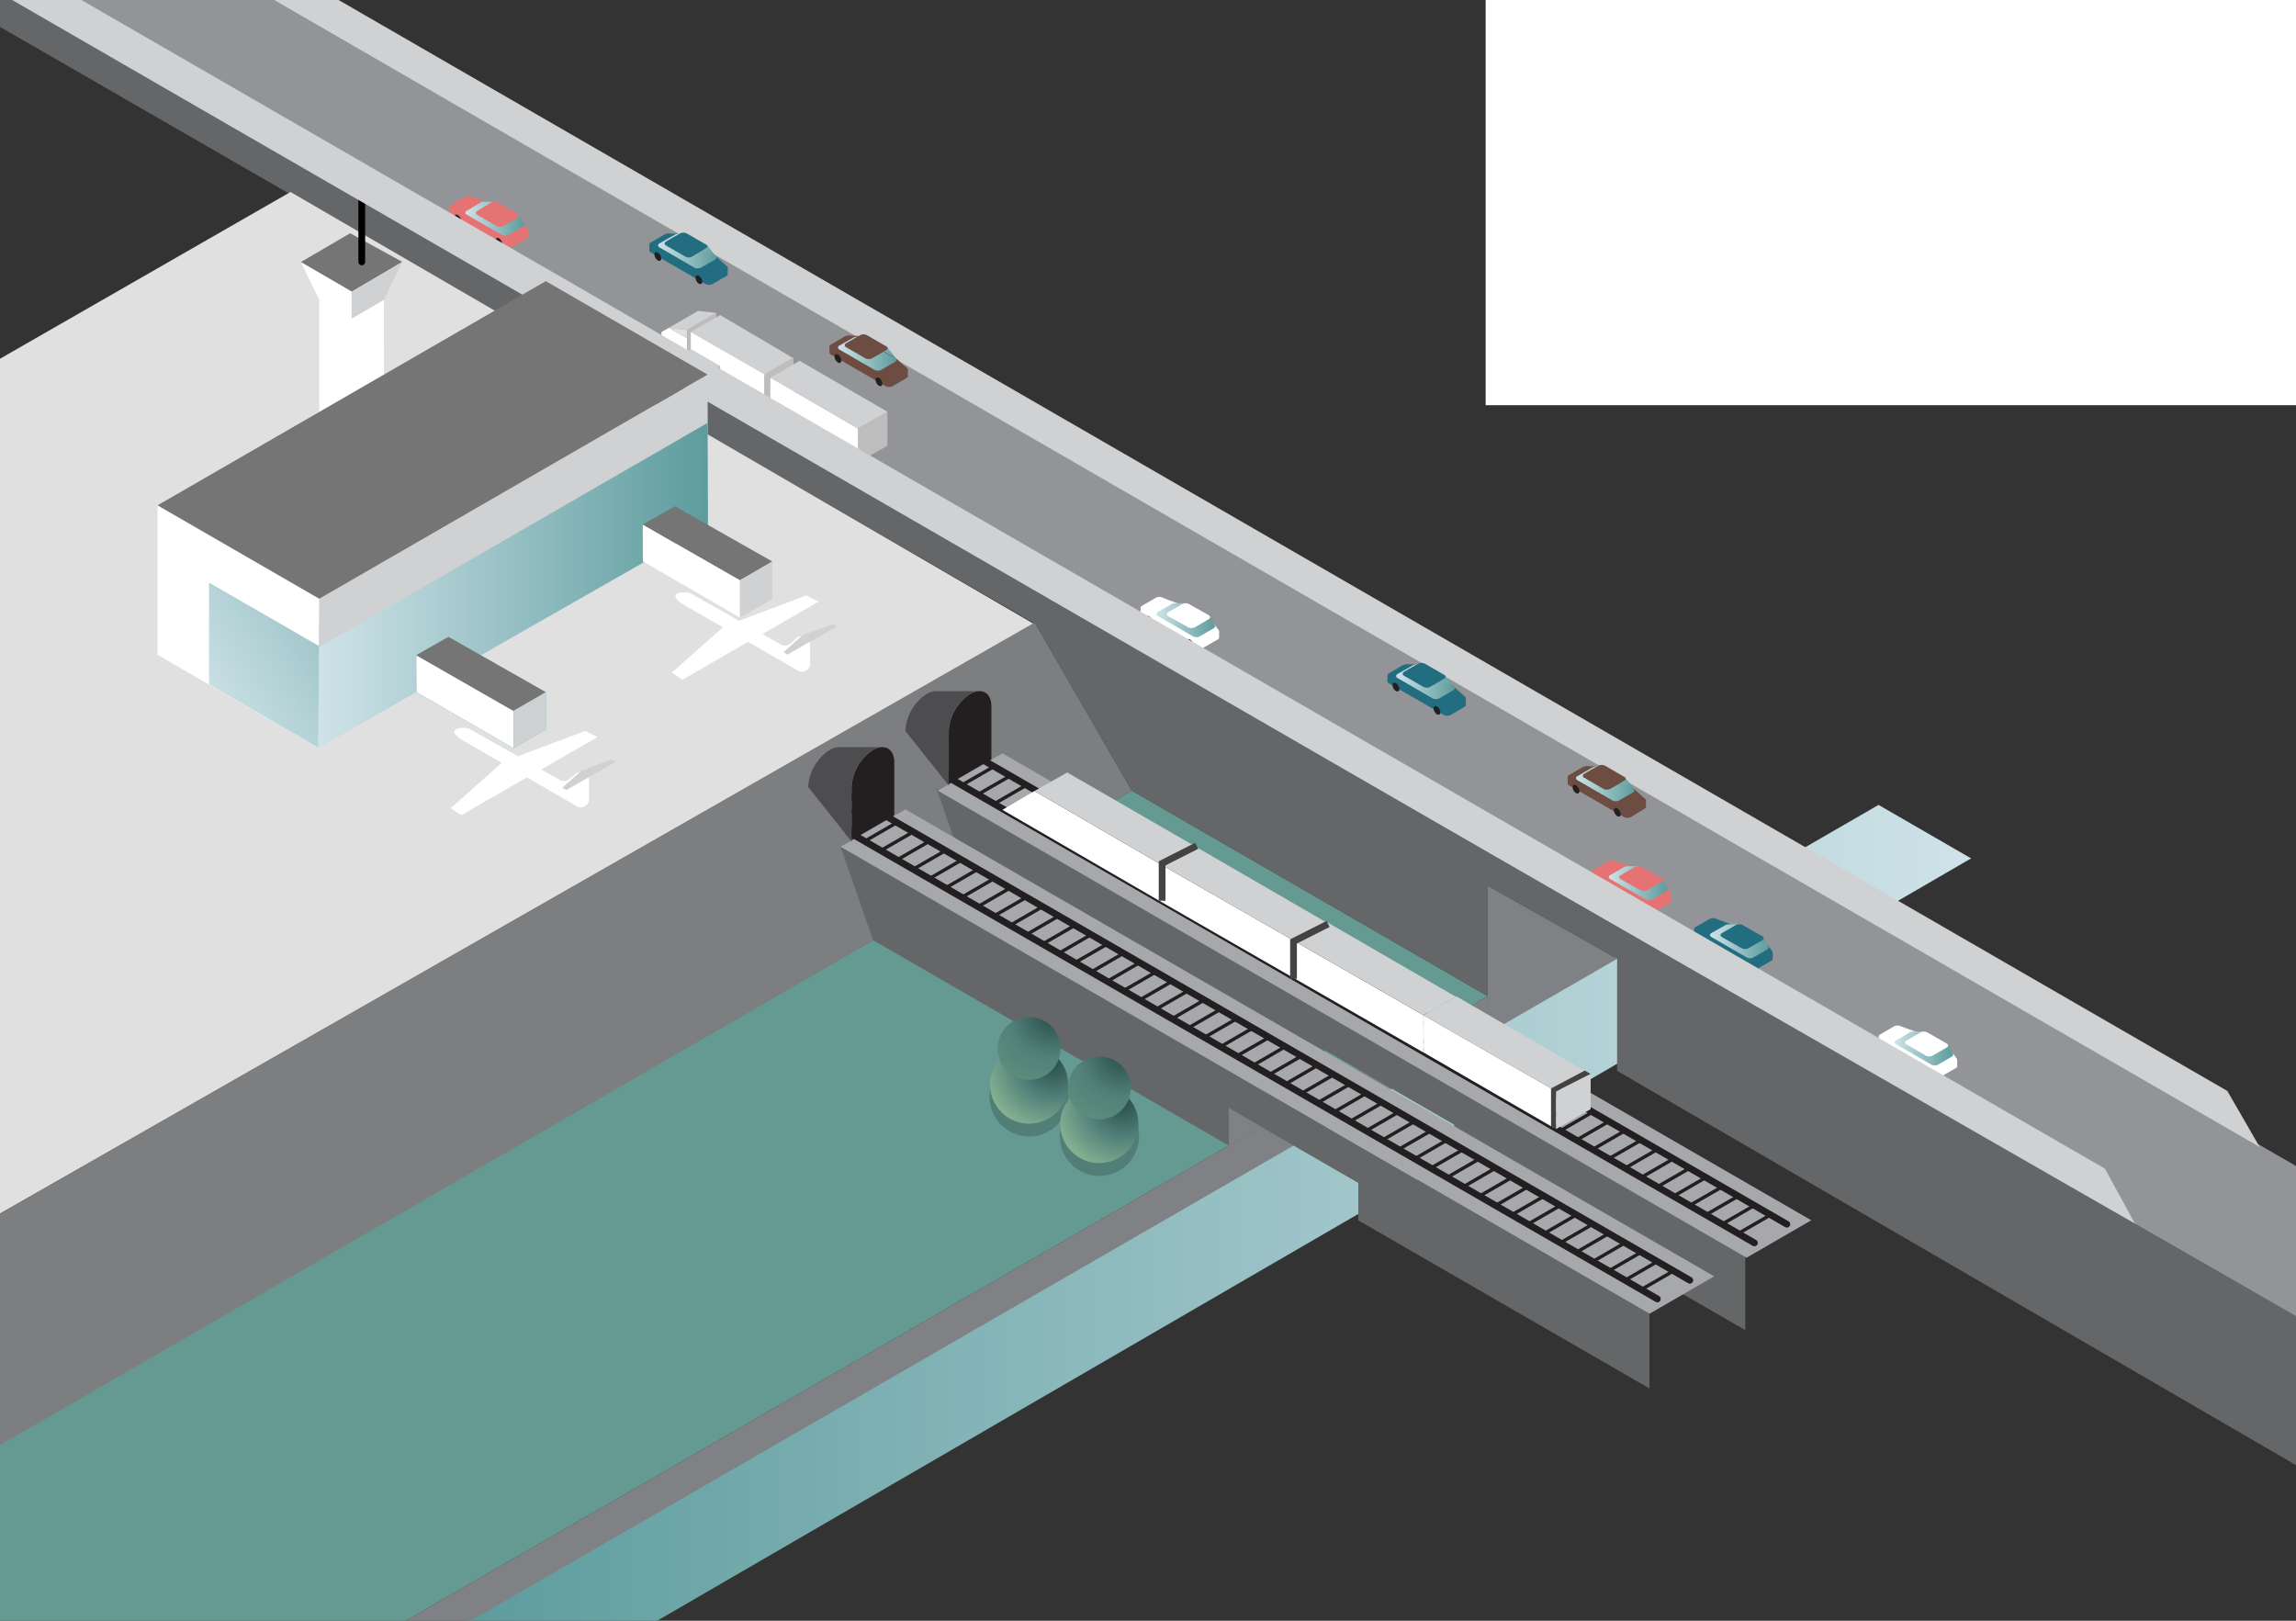 <svg xmlns="http://www.w3.org/2000/svg" xmlns:xlink="http://www.w3.org/1999/xlink" viewBox="0 0 340 240"><rect x="0" y="0" width="340" height="240" fill="#333333" stroke="none"/><defs><style>.cls-1{fill:#fff;}.cls-2{fill:#659a92;}.cls-3{fill:url(#linear-gradient);}.cls-4{fill:#656668;}.cls-5{fill:#929497;}.cls-6{fill:#808184;}.cls-7{fill:#e0e0e0;}.cls-8{fill:#7d7e80;}.cls-9{fill:#a6a8ab;}.cls-10,.cls-11,.cls-16,.cls-23{fill:none;}.cls-10,.cls-11{stroke:#231f20;}.cls-10,.cls-11,.cls-23{stroke-linecap:round;stroke-linejoin:round;}.cls-11{stroke-width:0.5px;}.cls-12{fill:#231f20;}.cls-13{fill:#d0d1d2;}.cls-14{fill:#4d4d4f;}.cls-15{fill:#434343;}.cls-16{stroke:#434343;stroke-miterlimit:10;}.cls-17{fill:#757576;}.cls-18{fill:url(#linear-gradient-2);}.cls-19{fill:url(#linear-gradient-3);}.cls-20{fill:#009bbc;}.cls-21{fill:#70cacc;}.cls-22{fill:#49afc2;}.cls-23{stroke:#000;}.cls-24{fill:#325951;opacity:0.4;}.cls-25{fill:url(#radial-gradient);}.cls-26{fill:url(#radial-gradient-2);}.cls-27{fill:url(#radial-gradient-3);}.cls-28{fill:url(#radial-gradient-4);}.cls-29{fill:#226d80;}.cls-30{fill:url(#linear-gradient-4);}.cls-31{fill:#e57373;}.cls-32{fill:url(#linear-gradient-5);}.cls-33{fill:url(#linear-gradient-6);}.cls-34{fill:url(#linear-gradient-7);}.cls-35{fill:url(#linear-gradient-8);}.cls-36{fill:url(#linear-gradient-9);}.cls-37{fill:url(#linear-gradient-10);}.cls-38{fill:#6d4d42;}.cls-39{fill:url(#linear-gradient-11);}.cls-40{fill:url(#linear-gradient-12);}.cls-41{fill:url(#linear-gradient-13);}.cls-42{fill:url(#linear-gradient-14);}.cls-43{fill:#bdbdbd;}.cls-44{fill:url(#linear-gradient-15);}.cls-45{fill:url(#linear-gradient-16);}</style><linearGradient id="linear-gradient" x1="69.12" y1="179.6" x2="291.89" y2="179.6" gradientUnits="userSpaceOnUse"><stop offset="0" stop-color="#5d9c9d"/><stop offset="1" stop-color="#cfe3e9"/></linearGradient><linearGradient id="linear-gradient-2" x1="258.59" y1="76.98" x2="302.4" y2="104.74" gradientTransform="matrix(-1, 0, 0, 1, 331.63, 0)" xlink:href="#linear-gradient"/><linearGradient id="linear-gradient-3" x1="226.79" y1="86.69" x2="284.51" y2="86.69" gradientTransform="matrix(-1, 0, 0, 1, 331.63, 0)" xlink:href="#linear-gradient"/><radialGradient id="radial-gradient" cx="175.72" cy="157.39" r="14.73" gradientTransform="matrix(-1, 0, 0, 1, 331.63, 0)" gradientUnits="userSpaceOnUse"><stop offset="0.02" stop-color="#2c504b"/><stop offset="0.35" stop-color="#518079"/><stop offset="0.73" stop-color="#89b493"/></radialGradient><radialGradient id="radial-gradient-2" cx="175.89" cy="150.28" r="17.62" gradientTransform="matrix(-1, 0, 0, 1, 331.63, 0)" gradientUnits="userSpaceOnUse"><stop offset="0.02" stop-color="#2c504b"/><stop offset="0.35" stop-color="#518079"/><stop offset="1" stop-color="#6ca180"/></radialGradient><radialGradient id="radial-gradient-3" cx="165.31" cy="163.24" r="14.73" xlink:href="#radial-gradient"/><radialGradient id="radial-gradient-4" cx="165.48" cy="156.13" r="17.62" xlink:href="#radial-gradient-2"/><linearGradient id="linear-gradient-4" x1="69.7" y1="139.37" x2="78.42" y2="139.37" gradientTransform="matrix(-1, 0, 0, 1, 331.63, 0)" xlink:href="#linear-gradient"/><linearGradient id="linear-gradient-5" x1="84.69" y1="130.78" x2="93.4" y2="130.78" gradientTransform="matrix(-1, 0, 0, 1, 331.63, 0)" xlink:href="#linear-gradient"/><linearGradient id="linear-gradient-6" x1="254.03" y1="32.43" x2="262.75" y2="32.43" gradientTransform="matrix(-1, 0, 0, 1, 331.63, 0)" xlink:href="#linear-gradient"/><linearGradient id="linear-gradient-7" x1="42.39" y1="155.27" x2="51.1" y2="155.27" gradientTransform="matrix(-1, 0, 0, 1, 331.63, 0)" xlink:href="#linear-gradient"/><linearGradient id="linear-gradient-8" x1="151.69" y1="91.84" x2="160.4" y2="91.84" gradientTransform="matrix(-1, 0, 0, 1, 331.63, 0)" xlink:href="#linear-gradient"/><linearGradient id="linear-gradient-9" x1="116.23" y1="101.03" x2="124.93" y2="101.03" gradientTransform="matrix(-1, 0, 0, 1, 331.63, 0)" xlink:href="#linear-gradient"/><linearGradient id="linear-gradient-10" x1="116.27" y1="100" x2="122.52" y2="100" gradientTransform="matrix(-1, 0, 0, 1, 331.63, 0)" xlink:href="#linear-gradient"/><linearGradient id="linear-gradient-11" x1="89.56" y1="116.13" x2="98.26" y2="116.13" gradientTransform="matrix(-1, 0, 0, 1, 331.63, 0)" xlink:href="#linear-gradient"/><linearGradient id="linear-gradient-12" x1="89.6" y1="115.11" x2="95.85" y2="115.11" gradientTransform="matrix(-1, 0, 0, 1, 331.63, 0)" xlink:href="#linear-gradient"/><linearGradient id="linear-gradient-13" x1="225.53" y1="37.27" x2="234.23" y2="37.27" gradientTransform="matrix(-1, 0, 0, 1, 331.63, 0)" xlink:href="#linear-gradient"/><linearGradient id="linear-gradient-14" x1="225.57" y1="36.24" x2="231.82" y2="36.24" gradientTransform="matrix(-1, 0, 0, 1, 331.63, 0)" xlink:href="#linear-gradient"/><linearGradient id="linear-gradient-15" x1="198.9" y1="51.35" x2="205.15" y2="51.35" gradientTransform="matrix(-1, 0, 0, 1, 331.63, 0)" xlink:href="#linear-gradient"/><linearGradient id="linear-gradient-16" x1="198.86" y1="52.37" x2="207.56" y2="52.37" gradientTransform="matrix(-1, 0, 0, 1, 331.63, 0)" xlink:href="#linear-gradient"/></defs><g id="Layer_1" data-name="Layer 1"><rect class="cls-1" x="220" width="120" height="60"/></g><g id="MESTO"><polygon class="cls-2" points="60.1 240 220.31 147.51 167.6 117.08 -0.01 213.85 -0.01 240 60.1 240"/><polygon class="cls-3" points="97.32 240 291.89 127.11 278.18 119.19 69.12 240 97.32 240"/><polygon class="cls-4" points="1.81 0 0 0 0 3.98 233.97 138.89 233.97 133.36 1.81 0"/><polygon class="cls-5" points="340 172.66 40.54 0 1.81 0 340 194.99 340 172.66"/><polygon class="cls-6" points="69.69 240 220.31 153.04 220.31 147.51 60.1 240 69.69 240"/><polygon class="cls-7" points="43.02 28.43 -0.01 53.13 -0.01 104.54 0 179.71 153.09 92.38 43.02 28.43"/><polygon class="cls-8" points="153.23 92.18 0 179.71 0 214 167.6 117.08 153.23 92.18"/><polygon class="cls-6" points="239.47 141.98 220.31 153.04 220.31 131.15 239.47 141.98"/><polygon class="cls-4" points="258.45 185.91 138.67 116.75 143.46 130.58 196.16 161.01 196.16 155.48 215.33 166.54 215.33 172.08 258.45 196.97 258.45 185.91"/><polygon class="cls-4" points="244.26 194.54 124.48 125.38 129.27 139.21 181.97 169.64 181.97 164.11 201.14 175.17 201.14 180.71 244.26 205.6 244.26 194.54"/><polygon class="cls-9" points="124.48 125.38 134.07 119.85 253.84 189 244.26 194.54 124.48 125.38"/><polygon class="cls-9" points="138.86 117.08 148.44 111.55 268.22 180.7 258.64 186.24 148.37 122.57 138.86 117.08"/><line class="cls-10" x1="140.49" y1="109.62" x2="264.6" y2="181.28"/><line class="cls-11" x1="144.81" y1="112.12" x2="140.02" y2="114.89"/><line class="cls-11" x1="147.21" y1="113.5" x2="142.41" y2="116.27"/><line class="cls-11" x1="144.87" y1="112.08" x2="140.08" y2="114.85"/><line class="cls-11" x1="142.54" y1="110.66" x2="138.45" y2="113.02"/><line class="cls-11" x1="149.6" y1="114.89" x2="144.8" y2="117.65"/><line class="cls-11" x1="151.99" y1="116.27" x2="147.2" y2="119.04"/><line class="cls-11" x1="154.39" y1="117.65" x2="149.59" y2="120.42"/><line class="cls-11" x1="156.78" y1="119.04" x2="151.99" y2="121.81"/><line class="cls-11" x1="159.18" y1="120.42" x2="154.38" y2="123.19"/><line class="cls-11" x1="161.57" y1="121.81" x2="156.77" y2="124.57"/><line class="cls-11" x1="163.96" y1="123.19" x2="159.17" y2="125.96"/><line class="cls-11" x1="166.36" y1="124.57" x2="161.56" y2="127.34"/><line class="cls-11" x1="168.75" y1="125.96" x2="163.96" y2="128.73"/><line class="cls-11" x1="171.15" y1="127.34" x2="166.35" y2="130.11"/><line class="cls-11" x1="173.54" y1="128.73" x2="168.74" y2="131.5"/><line class="cls-11" x1="175.93" y1="130.11" x2="171.14" y2="132.88"/><line class="cls-11" x1="178.33" y1="131.5" x2="173.53" y2="134.26"/><line class="cls-11" x1="180.72" y1="132.88" x2="175.93" y2="135.65"/><line class="cls-11" x1="183.11" y1="134.26" x2="178.32" y2="137.03"/><line class="cls-11" x1="185.51" y1="135.65" x2="180.71" y2="138.42"/><line class="cls-11" x1="187.9" y1="137.03" x2="183.11" y2="139.8"/><line class="cls-11" x1="190.3" y1="138.41" x2="185.5" y2="141.18"/><line class="cls-11" x1="192.69" y1="139.8" x2="187.9" y2="142.57"/><line class="cls-11" x1="195.08" y1="141.18" x2="190.29" y2="143.95"/><line class="cls-11" x1="197.48" y1="142.57" x2="192.68" y2="145.34"/><line class="cls-11" x1="199.87" y1="143.95" x2="195.08" y2="146.72"/><line class="cls-11" x1="202.27" y1="145.34" x2="197.47" y2="148.1"/><line class="cls-11" x1="204.66" y1="146.72" x2="199.87" y2="149.49"/><line class="cls-11" x1="207.05" y1="148.1" x2="202.26" y2="150.87"/><line class="cls-11" x1="209.45" y1="149.49" x2="204.65" y2="152.26"/><line class="cls-11" x1="211.84" y1="150.87" x2="207.05" y2="153.64"/><line class="cls-11" x1="214.24" y1="152.26" x2="209.44" y2="155.03"/><line class="cls-11" x1="216.63" y1="153.64" x2="211.84" y2="156.41"/><line class="cls-11" x1="219.02" y1="155.02" x2="214.23" y2="157.79"/><line class="cls-11" x1="221.42" y1="156.41" x2="216.62" y2="159.18"/><line class="cls-11" x1="223.81" y1="157.79" x2="219.02" y2="160.56"/><line class="cls-11" x1="226.21" y1="159.18" x2="221.41" y2="161.94"/><line class="cls-11" x1="228.6" y1="160.56" x2="223.81" y2="163.33"/><line class="cls-11" x1="230.99" y1="161.94" x2="226.2" y2="164.71"/><line class="cls-11" x1="233.39" y1="163.33" x2="228.59" y2="166.1"/><line class="cls-11" x1="235.78" y1="164.71" x2="230.99" y2="167.48"/><line class="cls-11" x1="238.18" y1="166.1" x2="233.38" y2="168.87"/><line class="cls-11" x1="240.57" y1="167.48" x2="235.78" y2="170.25"/><line class="cls-11" x1="242.97" y1="168.87" x2="238.17" y2="171.63"/><line class="cls-11" x1="245.36" y1="170.25" x2="240.56" y2="173.02"/><line class="cls-11" x1="247.75" y1="171.63" x2="242.96" y2="174.4"/><line class="cls-11" x1="250.15" y1="173.02" x2="245.35" y2="175.79"/><line class="cls-11" x1="252.54" y1="174.4" x2="247.75" y2="177.17"/><line class="cls-11" x1="254.94" y1="175.79" x2="250.14" y2="178.55"/><line class="cls-11" x1="257.33" y1="177.17" x2="252.53" y2="179.94"/><line class="cls-11" x1="259.72" y1="178.55" x2="254.93" y2="181.32"/><line class="cls-11" x1="262.12" y1="179.94" x2="257.32" y2="182.71"/><line class="cls-10" x1="140.02" y1="114.89" x2="259.8" y2="184.05"/><path class="cls-12" d="M146.81,112.45V104.6c0-2-1.41-2.84-3.15-1.83h0a7,7,0,0,0-3.16,5.47v7.86Z"/><path class="cls-12" d="M132.43,120.75V112.9c0-2-1.41-2.84-3.16-1.83h0a7,7,0,0,0-3.16,5.47v7.86Z"/><line class="cls-10" x1="126.11" y1="117.92" x2="250.23" y2="189.58"/><line class="cls-11" x1="130.44" y1="120.42" x2="125.65" y2="123.19"/><line class="cls-11" x1="132.83" y1="121.8" x2="128.04" y2="124.57"/><line class="cls-11" x1="130.5" y1="120.38" x2="125.71" y2="123.15"/><line class="cls-11" x1="128.17" y1="118.96" x2="124.08" y2="121.32"/><line class="cls-11" x1="135.23" y1="123.19" x2="130.43" y2="125.95"/><line class="cls-11" x1="137.62" y1="124.57" x2="132.83" y2="127.34"/><line class="cls-11" x1="140.02" y1="125.95" x2="135.22" y2="128.72"/><line class="cls-11" x1="142.41" y1="127.34" x2="137.62" y2="130.11"/><line class="cls-11" x1="144.8" y1="128.72" x2="140.01" y2="131.49"/><line class="cls-11" x1="147.2" y1="130.11" x2="142.4" y2="132.88"/><line class="cls-11" x1="149.59" y1="131.49" x2="144.8" y2="134.26"/><line class="cls-11" x1="151.99" y1="132.87" x2="147.19" y2="135.64"/><line class="cls-11" x1="154.38" y1="134.26" x2="149.59" y2="137.03"/><line class="cls-11" x1="156.77" y1="135.64" x2="151.98" y2="138.41"/><line class="cls-11" x1="159.17" y1="137.03" x2="154.37" y2="139.8"/><line class="cls-11" x1="161.56" y1="138.41" x2="156.77" y2="141.18"/><line class="cls-11" x1="163.96" y1="139.8" x2="159.16" y2="142.56"/><line class="cls-11" x1="166.35" y1="141.18" x2="161.56" y2="143.95"/><line class="cls-11" x1="168.74" y1="142.56" x2="163.95" y2="145.33"/><line class="cls-11" x1="171.14" y1="143.95" x2="166.34" y2="146.72"/><line class="cls-11" x1="173.53" y1="145.33" x2="168.74" y2="148.1"/><line class="cls-11" x1="175.93" y1="146.72" x2="171.13" y2="149.48"/><line class="cls-11" x1="178.32" y1="148.1" x2="173.53" y2="150.87"/><line class="cls-11" x1="180.71" y1="149.48" x2="175.92" y2="152.25"/><line class="cls-11" x1="183.11" y1="150.87" x2="178.31" y2="153.64"/><line class="cls-11" x1="185.5" y1="152.25" x2="180.71" y2="155.02"/><line class="cls-11" x1="187.9" y1="153.64" x2="183.1" y2="156.4"/><line class="cls-11" x1="190.29" y1="155.02" x2="185.5" y2="157.79"/><line class="cls-11" x1="192.68" y1="156.4" x2="187.89" y2="159.17"/><line class="cls-11" x1="195.08" y1="157.79" x2="190.28" y2="160.56"/><line class="cls-11" x1="197.47" y1="159.17" x2="192.68" y2="161.94"/><line class="cls-11" x1="199.87" y1="160.56" x2="195.07" y2="163.33"/><line class="cls-11" x1="202.26" y1="161.94" x2="197.47" y2="164.71"/><line class="cls-11" x1="204.65" y1="163.33" x2="199.86" y2="166.09"/><line class="cls-11" x1="207.05" y1="164.71" x2="202.25" y2="167.48"/><line class="cls-11" x1="209.44" y1="166.09" x2="204.65" y2="168.86"/><line class="cls-11" x1="211.84" y1="167.48" x2="207.04" y2="170.25"/><line class="cls-11" x1="214.23" y1="168.86" x2="209.44" y2="171.63"/><line class="cls-11" x1="216.62" y1="170.25" x2="211.83" y2="173.01"/><line class="cls-11" x1="219.02" y1="171.63" x2="214.22" y2="174.4"/><line class="cls-11" x1="221.41" y1="173.01" x2="216.62" y2="175.78"/><line class="cls-11" x1="223.81" y1="174.4" x2="219.01" y2="177.17"/><line class="cls-11" x1="226.2" y1="175.78" x2="221.41" y2="178.55"/><line class="cls-11" x1="228.59" y1="177.17" x2="223.8" y2="179.93"/><line class="cls-11" x1="230.99" y1="178.55" x2="226.19" y2="181.32"/><line class="cls-11" x1="233.38" y1="179.93" x2="228.59" y2="182.7"/><line class="cls-11" x1="235.78" y1="181.32" x2="230.98" y2="184.09"/><line class="cls-11" x1="238.17" y1="182.7" x2="233.38" y2="185.47"/><line class="cls-11" x1="240.56" y1="184.09" x2="235.77" y2="186.86"/><line class="cls-11" x1="242.96" y1="185.47" x2="238.16" y2="188.24"/><line class="cls-11" x1="245.35" y1="186.86" x2="240.56" y2="189.62"/><line class="cls-11" x1="247.75" y1="188.24" x2="242.95" y2="191.01"/><line class="cls-10" x1="125.64" y1="123.19" x2="245.43" y2="192.35"/><polygon class="cls-1" points="148.44 119.92 153.19 117.13 172.34 128.26 172.35 133.78 148.44 119.92"/><polygon class="cls-13" points="158.04 114.39 153.19 117.13 172.34 128.26 177.2 125.46 158.04 114.39"/><polygon class="cls-1" points="172.34 128.26 172.35 133.78 191.57 144.82 191.57 139.29 172.34 128.26"/><polygon class="cls-13" points="177.2 125.46 172.34 128.26 191.57 139.29 196.33 136.54 177.2 125.46"/><polygon class="cls-1" points="191.56 139.29 191.57 144.82 210.79 155.86 210.79 150.33 191.56 139.29"/><polygon class="cls-13" points="196.42 136.5 191.56 139.29 210.79 150.33 215.55 147.58 196.42 136.5"/><polygon class="cls-1" points="210.81 150.34 210.82 155.86 230.04 166.98 230.04 161.37 210.81 150.34"/><polygon class="cls-13" points="215.64 147.53 210.78 150.34 230.01 161.37 234.77 158.62 215.64 147.53"/><path class="cls-14" d="M122.84,111.07h0a2.85,2.85,0,0,1,1.4-.43h6.59a2.72,2.72,0,0,0-1.57.42h0a7,7,0,0,0-3.16,5.47v7.86l.13-.07-.13.29-6.42-8.08A7,7,0,0,1,122.84,111.07Z"/><path class="cls-14" d="M137.22,102.77h0a2.88,2.88,0,0,1,1.41-.43h6.59a2.7,2.7,0,0,0-1.57.42h0a7,7,0,0,0-3.16,5.47v7.86l.13-.07-.13.29-6.43-8.08A7,7,0,0,1,137.22,102.77Z"/><polygon class="cls-15" points="229.68 166.78 230.42 167.2 230.42 161.63 235.55 159.04 234.68 158.53 229.68 161.18 229.68 166.78"/><polyline class="cls-16" points="196.67 136.82 191.55 139.41 191.55 144.94"/><polyline class="cls-16" points="177.21 125.25 172.09 127.84 172.09 133.38"/><polygon class="cls-1" points="56.84 44.4 52.08 47.17 47.28 44.4 47.28 66.53 52.08 63.76 56.88 61.03 56.84 44.4"/><polygon class="cls-17" points="51.85 34.54 59.58 38.78 52.08 43.19 44.55 38.81 51.85 34.54"/><polygon class="cls-1" points="44.55 38.81 47.28 44.4 52.08 47.17 52.08 43.19 44.55 38.81"/><polygon class="cls-13" points="59.58 38.78 56.84 44.4 52.08 47.17 52.08 43.19 59.58 38.78"/><polygon class="cls-1" points="47.12 110.76 47.28 88.66 23.33 74.83 23.33 96.96 47.12 110.76"/><polygon class="cls-18" points="47.17 110.76 47.28 95.69 30.95 86.27 30.95 101.35 47.17 110.76"/><polygon class="cls-13" points="47.28 88.66 47.12 110.76 61.65 102.47 104.84 77.84 104.78 55.47 47.28 88.66"/><polygon class="cls-19" points="47.28 95.82 47.12 110.76 61.65 102.47 104.84 77.84 104.78 62.62 47.28 95.82"/><polygon class="cls-20" points="61.64 97.02 76.03 105.26 76.03 110.79 61.65 102.47 61.64 97.02"/><polygon class="cls-21" points="66.41 94.31 61.64 97.02 76.03 105.26 80.82 102.49 66.41 94.31"/><polygon class="cls-22" points="80.82 108.03 80.82 102.49 76.03 105.26 76.03 110.79 80.82 108.03"/><polygon class="cls-1" points="95.18 77.67 109.58 85.92 109.58 91.45 95.2 83.13 95.18 77.67"/><polygon class="cls-17" points="99.95 74.96 95.18 77.67 109.58 85.92 114.37 83.15 99.95 74.96"/><polygon class="cls-13" points="114.37 88.68 114.37 83.15 109.58 85.92 109.58 91.45 114.37 88.68"/><polygon class="cls-1" points="61.64 97.02 76.04 105.27 76.04 110.8 61.66 102.48 61.64 97.02"/><polygon class="cls-17" points="66.41 94.31 61.64 97.02 76.03 105.27 80.82 102.5 66.41 94.31"/><polygon class="cls-13" points="80.83 108.03 80.83 102.5 76.04 105.27 76.04 110.8 80.83 108.03"/><polygon class="cls-1" points="111.14 94.84 101.04 100.67 99.49 99.61 107.33 92.64 111.14 94.84"/><polygon class="cls-1" points="111.14 94.91 121.23 89.08 119.4 88.18 107.33 92.71 111.14 94.91"/><path class="cls-1" d="M117.07,95.29a1.22,1.22,0,0,1-1.41.16l-13.27-7.53c-.8-.43-4-.27-1.33,1.52l17.11,9.87a1.19,1.19,0,0,0,1.8-1V95.36a1.21,1.21,0,0,0-.58-1h0a1.22,1.22,0,0,0-1.43.14Z"/><polygon class="cls-13" points="120.27 94.86 123.93 92.74 123.27 92.42 118.88 94.06 120.27 94.86"/><polygon class="cls-13" points="120.27 94.83 116.6 96.95 116.04 96.56 118.88 94.03 120.27 94.83"/><polygon class="cls-1" points="78.39 114.9 68.3 120.73 66.75 119.67 74.59 112.7 78.39 114.9"/><polygon class="cls-1" points="78.39 114.96 88.49 109.14 86.66 108.24 74.59 112.77 78.39 114.96"/><path class="cls-1" d="M84.32,115.35a1.21,1.21,0,0,1-1.4.16L69.64,108c-.8-.43-4-.28-1.32,1.52l17.1,9.87a1.2,1.2,0,0,0,1.81-1v-2.92a1.2,1.2,0,0,0-.59-1h0a1.21,1.21,0,0,0-1.42.14Z"/><polygon class="cls-13" points="87.52 114.92 91.18 112.8 90.52 112.47 86.14 114.12 87.52 114.92"/><polygon class="cls-13" points="87.52 114.89 83.85 117.01 83.29 116.62 86.14 114.09 87.52 114.89"/><line class="cls-23" x1="53.57" y1="38.78" x2="53.57" y2="29.3"/><path class="cls-24" d="M146.53,162.41a5.87,5.87,0,1,0,5.87-5.86A5.86,5.86,0,0,0,146.53,162.41Z"/><path class="cls-25" d="M146.61,160.59a5.79,5.79,0,1,0,5.79-5.78A5.78,5.78,0,0,0,146.61,160.59Z"/><path class="cls-26" d="M147.75,155.25a4.65,4.65,0,1,0,4.65-4.64A4.65,4.65,0,0,0,147.75,155.25Z"/><path class="cls-24" d="M156.94,168.26a5.87,5.87,0,1,0,5.86-5.87A5.87,5.87,0,0,0,156.94,168.26Z"/><path class="cls-27" d="M157,166.44a5.79,5.79,0,1,0,5.78-5.79A5.78,5.78,0,0,0,157,166.44Z"/><path class="cls-28" d="M158.16,161.1a4.65,4.65,0,1,0,4.64-4.65A4.65,4.65,0,0,0,158.16,161.1Z"/><polyline class="cls-13" points="329.83 161.55 50.14 0 40.54 0 334.62 169.85"/><path class="cls-29" d="M250.88,137.57a.38.38,0,0,1,.22-.3l2.07-1.19a1.12,1.12,0,0,1,1,0l8.13,4.69a.37.37,0,0,1,.21.3h0v.9h0a.36.36,0,0,1-.21.3l-2.07,1.2a1.19,1.19,0,0,1-1,0l-8.13-4.7a.35.35,0,0,1-.22-.3Z"/><polyline class="cls-29" points="262.53 140.96 261.8 139.97 256.3 136.85 253.92 135.98"/><path class="cls-30" d="M253.43,138.17,255.5,137a1,1,0,0,1,.52-.13h1.56l3.54,1.94.77,1.34h0c.09.15,0,.32-.17.43l-2.07,1.2a1.12,1.12,0,0,1-1,0l-5.18-3C253.14,138.61,253.14,138.34,253.43,138.17Z"/><path class="cls-29" d="M261,139.22l-2.08,1.2a1.17,1.17,0,0,1-1,0L255,138.77c-.29-.16-.29-.43,0-.6l2.07-1.19a1.12,1.12,0,0,1,1,0l2.85,1.64A.32.32,0,0,1,261,139.22Z"/><path class="cls-12" d="M257.72,142.52a1.13,1.13,0,0,0,.5.87c.28.16.5,0,.5-.29a1.12,1.12,0,0,0-.5-.87C258,142.08,257.72,142.2,257.72,142.52Z"/><path class="cls-12" d="M251.64,139.08a1.1,1.1,0,0,0,.5.87c.28.16.5,0,.5-.29a1.1,1.1,0,0,0-.5-.87C251.86,138.63,251.64,138.76,251.64,139.08Z"/><path class="cls-31" d="M235.9,129a.36.36,0,0,1,.21-.3l2.07-1.2a1.19,1.19,0,0,1,1,0l8.13,4.7a.35.35,0,0,1,.22.3h0v.89h0a.35.35,0,0,1-.22.3l-2.07,1.2a1.12,1.12,0,0,1-1,0l-8.13-4.7a.36.36,0,0,1-.21-.29Z"/><polyline class="cls-31" points="247.54 132.37 246.82 131.39 241.31 128.26 238.93 127.39"/><path class="cls-32" d="M238.44,129.59l2.07-1.2a1.14,1.14,0,0,1,.52-.12h1.56l3.54,1.93.78,1.35h0c.08.14,0,.31-.18.43l-2.07,1.2a1.19,1.19,0,0,1-1,0l-5.18-3A.31.31,0,0,1,238.44,129.59Z"/><path class="cls-31" d="M246,130.64l-2.07,1.19a1.12,1.12,0,0,1-1,0L240,130.19c-.29-.17-.29-.44,0-.6l2.07-1.2a1.19,1.19,0,0,1,1,0L246,130A.32.32,0,0,1,246,130.64Z"/><path class="cls-12" d="M242.73,133.94a1.11,1.11,0,0,0,.51.87c.27.16.5,0,.5-.29a1.13,1.13,0,0,0-.5-.87C243,133.49,242.73,133.62,242.73,133.94Z"/><path class="cls-12" d="M236.65,130.5a1.08,1.08,0,0,0,.5.86c.28.16.5,0,.5-.29a1.08,1.08,0,0,0-.5-.86C236.87,130.05,236.65,130.18,236.65,130.5Z"/><path class="cls-31" d="M66.55,30.63a.36.36,0,0,1,.21-.3l2.08-1.19a1.1,1.1,0,0,1,1,0L78,33.83a.36.36,0,0,1,.21.3h0V35h0a.37.37,0,0,1-.21.3l-2.08,1.19a1.1,1.1,0,0,1-1,0l-8.14-4.69a.37.37,0,0,1-.21-.3Z"/><polyline class="cls-31" points="78.19 34.01 77.47 33.03 71.97 29.91 69.59 29.03"/><path class="cls-33" d="M69.1,31.23,71.17,30a1.08,1.08,0,0,1,.52-.12h1.56l3.54,1.94.77,1.34h0c.09.15,0,.31-.17.43l-2.08,1.2a1.17,1.17,0,0,1-1,0l-5.18-3C68.81,31.66,68.81,31.39,69.1,31.23Z"/><path class="cls-31" d="M76.61,32.28l-2.07,1.2a1.19,1.19,0,0,1-1,0l-2.85-1.65a.32.32,0,0,1,0-.6L72.73,30a1.1,1.1,0,0,1,1,0l2.85,1.64C76.9,31.85,76.9,32.11,76.61,32.28Z"/><path class="cls-12" d="M73.39,35.58a1.1,1.1,0,0,0,.5.87c.28.16.5,0,.5-.29a1.1,1.1,0,0,0-.5-.87C73.61,35.13,73.39,35.26,73.39,35.58Z"/><path class="cls-12" d="M67.3,32.14a1.11,1.11,0,0,0,.51.87c.27.16.5,0,.5-.29a1.13,1.13,0,0,0-.5-.87C67.53,31.69,67.3,31.82,67.3,32.14Z"/><path class="cls-1" d="M278.2,153.48a.36.36,0,0,1,.21-.3l2.07-1.2a1.12,1.12,0,0,1,1,0l8.13,4.69a.38.38,0,0,1,.22.3h0v.9h0a.35.35,0,0,1-.22.3l-2.07,1.2a1.19,1.19,0,0,1-1,0l-8.13-4.7a.36.36,0,0,1-.21-.3Z"/><polyline class="cls-1" points="289.84 156.86 289.12 155.87 283.61 152.75 281.23 151.88"/><path class="cls-34" d="M280.74,154.07l2.08-1.19a1,1,0,0,1,.52-.13h1.55l3.55,1.93.77,1.34h0c.08.15,0,.32-.18.44L287,157.66a1.12,1.12,0,0,1-1,0l-5.18-3A.32.32,0,0,1,280.74,154.07Z"/><path class="cls-1" d="M288.26,155.12l-2.07,1.2a1.12,1.12,0,0,1-1,0l-2.85-1.65a.31.31,0,0,1,0-.59l2.07-1.2a1.12,1.12,0,0,1,1,0l2.85,1.64C288.55,154.69,288.55,155,288.26,155.12Z"/><path class="cls-12" d="M285,158.43a1.12,1.12,0,0,0,.5.87c.27.16.5,0,.5-.29a1.13,1.13,0,0,0-.5-.87C285.26,158,285,158.11,285,158.43Z"/><path class="cls-12" d="M279,155a1.13,1.13,0,0,0,.5.87c.28.16.5,0,.5-.29a1.1,1.1,0,0,0-.5-.87C279.18,154.53,279,154.66,279,155Z"/><path class="cls-1" d="M168.9,90a.37.37,0,0,1,.21-.3l2.07-1.19a1.12,1.12,0,0,1,1,0l8.13,4.69c.15.09.22.19.22.3h0v.9h0a.35.35,0,0,1-.22.3l-2.07,1.19a1.1,1.1,0,0,1-1,0l-8.14-4.69a.36.36,0,0,1-.21-.3Z"/><polyline class="cls-1" points="180.54 93.42 179.82 92.44 174.31 89.32 171.93 88.44"/><path class="cls-35" d="M171.44,90.64l2.07-1.2a1.15,1.15,0,0,1,.53-.12h1.55l3.55,1.94.77,1.34h0c.08.15,0,.32-.18.43l-2.07,1.2a1.12,1.12,0,0,1-1,0l-5.18-3A.32.32,0,0,1,171.44,90.64Z"/><path class="cls-1" d="M179,91.69l-2.07,1.2a1.19,1.19,0,0,1-1,0L173,91.24a.32.32,0,0,1,0-.6l2.07-1.19a1.12,1.12,0,0,1,1,0L179,91.09C179.25,91.26,179.25,91.52,179,91.69Z"/><path class="cls-12" d="M175.74,95a1.1,1.1,0,0,0,.5.87c.27.16.5,0,.5-.29a1.13,1.13,0,0,0-.5-.87C176,94.54,175.74,94.67,175.74,95Z"/><path class="cls-12" d="M169.65,91.55a1.13,1.13,0,0,0,.5.87c.28.16.5,0,.5-.29a1.1,1.1,0,0,0-.5-.87C169.88,91.1,169.65,91.23,169.65,91.55Z"/><polygon class="cls-29" points="209.62 98.39 208.23 98.34 208.21 99.03 217.01 103.49 217.06 103.28 215.4 101.79 209.62 98.39"/><path class="cls-29" d="M205.46,100a.35.35,0,0,1,.22-.3l2.06-1.2a1.19,1.19,0,0,1,1,0l8.12,4.69a.36.36,0,0,1,.21.3h0v.89h0a.36.36,0,0,1-.21.3l-2.07,1.2a1.17,1.17,0,0,1-1,0l-8.12-4.69a.35.35,0,0,1-.22-.3Z"/><path class="cls-12" d="M212.29,104.9a1.1,1.1,0,0,0,.5.87c.28.16.5,0,.5-.29a1.1,1.1,0,0,0-.5-.87C212.51,104.45,212.29,104.58,212.29,104.9Z"/><path class="cls-12" d="M206.21,101.46a1.13,1.13,0,0,0,.5.87c.28.16.51,0,.51-.29a1.11,1.11,0,0,0-.51-.87C206.44,101,206.21,101.14,206.21,101.46Z"/><path class="cls-36" d="M206.91,99.83,209,98.64a1,1,0,0,1,.52-.13h0l5.86,3.28h0c.09.14,0,.31-.17.43l-2.07,1.19a1.12,1.12,0,0,1-1,0l-5.17-3A.32.32,0,0,1,206.91,99.83Z"/><polyline class="cls-37" points="215.36 101.79 214.04 100.1 210.1 98.22 209.11 98.58"/><path class="cls-29" d="M213.85,100.51l-2.07,1.2a1.1,1.1,0,0,1-1,0l-2.85-1.64a.32.32,0,0,1,0-.6L210,98.28a1.12,1.12,0,0,1,1,0l2.84,1.64A.31.31,0,0,1,213.85,100.51Z"/><polygon class="cls-38" points="236.29 113.5 234.9 113.45 234.88 114.14 243.68 118.6 243.72 118.39 242.07 116.89 236.29 113.5"/><path class="cls-38" d="M232.13,115.06a.35.35,0,0,1,.22-.29l2.06-1.2a1.19,1.19,0,0,1,1,0l8.12,4.69a.36.36,0,0,1,.21.3h0v.89h0a.36.36,0,0,1-.21.3L241.5,121a1.17,1.17,0,0,1-1,0l-8.12-4.69a.35.35,0,0,1-.22-.3Z"/><path class="cls-12" d="M239,120a1.08,1.08,0,0,0,.5.86c.28.16.5,0,.5-.29a1.1,1.1,0,0,0-.5-.86C239.18,119.56,239,119.69,239,120Z"/><path class="cls-12" d="M232.88,116.57a1.13,1.13,0,0,0,.5.87c.28.16.51,0,.51-.29a1.11,1.11,0,0,0-.51-.87C233.11,116.12,232.88,116.25,232.88,116.57Z"/><path class="cls-39" d="M233.58,114.94l2.07-1.2a1.08,1.08,0,0,1,.52-.12h0L242,116.9h0c.09.15,0,.32-.17.44l-2.07,1.19a1.12,1.12,0,0,1-1,0l-5.17-3A.32.32,0,0,1,233.58,114.94Z"/><polyline class="cls-40" points="242.03 116.89 240.71 115.21 236.77 113.33 235.78 113.69"/><path class="cls-38" d="M240.52,115.62l-2.07,1.2a1.17,1.17,0,0,1-1,0l-2.84-1.65a.31.31,0,0,1,0-.59l2.06-1.2a1.19,1.19,0,0,1,1,0l2.84,1.65A.31.31,0,0,1,240.52,115.62Z"/><polygon class="cls-29" points="100.32 34.63 98.93 34.58 98.91 35.27 107.71 39.74 107.75 39.53 106.1 38.03 100.32 34.63"/><path class="cls-29" d="M96.16,36.2a.35.35,0,0,1,.22-.3l2.06-1.2a1.15,1.15,0,0,1,1,0l8.12,4.68a.37.37,0,0,1,.21.3h0v.9h0a.39.39,0,0,1-.21.3l-2.07,1.19a1.1,1.1,0,0,1-1,0l-8.12-4.69a.35.35,0,0,1-.22-.3Z"/><path class="cls-12" d="M103,41.14a1.1,1.1,0,0,0,.5.87c.28.16.5,0,.5-.29a1.1,1.1,0,0,0-.5-.87C103.21,40.69,103,40.82,103,41.14Z"/><path class="cls-12" d="M96.91,37.7a1.11,1.11,0,0,0,.51.87c.27.16.5,0,.5-.29a1.13,1.13,0,0,0-.5-.87C97.14,37.25,96.91,37.38,96.91,37.7Z"/><path class="cls-41" d="M97.61,36.07l2.07-1.19a1.08,1.08,0,0,1,.52-.13h0L106.06,38h0c.09.15,0,.31-.17.43l-2.07,1.2a1.19,1.19,0,0,1-1,0l-5.17-3A.32.32,0,0,1,97.61,36.07Z"/><polyline class="cls-42" points="106.06 38.03 104.74 36.34 100.8 34.46 99.81 34.82"/><path class="cls-29" d="M104.55,36.76,102.48,38a1.1,1.1,0,0,1-1,0l-2.84-1.64c-.29-.17-.29-.43,0-.6l2.06-1.19a1.12,1.12,0,0,1,1,0l2.84,1.64C104.84,36.32,104.84,36.59,104.55,36.76Z"/><polygon class="cls-43" points="106.1 56.38 107.3 55.82 107.09 53.93 106.1 54.5 106.1 56.38"/><polygon class="cls-13" points="106.1 54.5 107.73 53.56 103.39 51.05 101.76 51.99 106.1 54.5"/><polygon class="cls-13" points="103.39 46.03 99.04 48.54 101.76 48.86 106.1 46.35 103.39 46.03"/><polygon class="cls-1" points="106.1 56.38 106.1 54.5 101.76 51.99 101.76 50.11 99.04 48.54 97.95 49.17 97.95 51.68 106.1 56.38"/><polygon class="cls-7" points="101.76 48.86 101.76 50.11 99.04 48.54 101.76 48.86"/><polygon class="cls-43" points="101.76 50.11 102.3 49.17 102.84 51.37 101.76 51.99 101.76 50.11 101.76 50.11"/><polygon class="cls-43" points="106.1 46.35 101.76 48.86 101.76 50.11 106.11 47.76 106.1 46.35"/><polygon class="cls-13" points="113.23 55.6 102.3 49.17 106.65 46.66 117.57 53.09 113.23 55.6"/><polygon class="cls-43" points="117.51 57.95 117.51 52.93 113.17 55.44 113.17 60.46 117.51 57.95"/><polygon class="cls-1" points="113.17 60.46 106.65 56.7 106.65 54.19 102.3 51.68 102.3 49.17 113.17 55.44 113.17 60.46"/><path class="cls-15" d="M103.23,54.73a1.54,1.54,0,0,0,.7,1.21c.39.22.7,0,.7-.4a1.54,1.54,0,0,0-.7-1.22C103.54,54.1,103.23,54.28,103.23,54.73Z"/><path class="cls-15" d="M98.34,51.9a1.56,1.56,0,0,0,.7,1.22c.39.22.7,0,.7-.41A1.52,1.52,0,0,0,99,51.5C98.65,51.27,98.34,51.45,98.34,51.9Z"/><path class="cls-15" d="M110.29,58.8A1.58,1.58,0,0,0,111,60c.39.22.7,0,.7-.41a1.54,1.54,0,0,0-.7-1.21C110.61,58.17,110.29,58.36,110.29,58.8Z"/><polygon class="cls-43" points="131.41 66.01 131.41 60.95 127.06 63.45 127.06 68.47 131.41 66.01"/><polygon class="cls-1" points="127.06 68.47 114.06 60.95 114.09 55.93 127.06 63.45 127.06 68.47"/><path class="cls-15" d="M124.19,66.86a1.54,1.54,0,0,0,.7,1.21c.39.23.7,0,.7-.4a1.54,1.54,0,0,0-.7-1.22C124.5,66.23,124.19,66.41,124.19,66.86Z"/><path class="cls-15" d="M122.59,65.89a1.52,1.52,0,0,0,.7,1.21c.39.23.7.05.7-.4a1.56,1.56,0,0,0-.7-1.22C122.9,65.26,122.59,65.44,122.59,65.89Z"/><path class="cls-15" d="M121,64.92a1.56,1.56,0,0,0,.7,1.22c.39.22.7,0,.7-.41a1.52,1.52,0,0,0-.7-1.21C121.3,64.29,121,64.47,121,64.92Z"/><polygon class="cls-13" points="127.06 63.45 114.09 55.93 118.4 53.42 131.41 60.97 127.06 63.45"/><polygon class="cls-13" points="311.71 173.06 12.06 0 1.81 0 316.43 181.71 311.71 173.06"/><polygon class="cls-17" points="80.82 41.63 23.33 74.83 47.28 88.66 104.78 55.47 80.82 41.63"/><polyline class="cls-44" points="132.73 53.14 131.41 51.45 127.47 49.57 126.48 49.93"/><polygon class="cls-38" points="126.99 49.74 125.6 49.69 125.58 50.38 134.38 54.84 134.43 54.63 132.77 53.14 126.99 49.74"/><path class="cls-38" d="M122.83,51.31a.35.35,0,0,1,.22-.3l2.06-1.2a1.19,1.19,0,0,1,1,0l8.12,4.69a.36.36,0,0,1,.21.3h0v.89h0a.36.36,0,0,1-.21.3l-2.07,1.2a1.17,1.17,0,0,1-1,0l-8.12-4.69a.35.35,0,0,1-.22-.3Z"/><path class="cls-12" d="M129.66,56.25a1.1,1.1,0,0,0,.5.87c.28.16.5,0,.5-.29a1.1,1.1,0,0,0-.5-.87C129.88,55.8,129.66,55.93,129.66,56.25Z"/><path class="cls-12" d="M123.58,52.81a1.13,1.13,0,0,0,.5.87c.28.16.51,0,.51-.29a1.11,1.11,0,0,0-.51-.87C123.81,52.36,123.58,52.49,123.58,52.81Z"/><path class="cls-45" d="M124.28,51.18,126.35,50a1,1,0,0,1,.52-.13h0l5.86,3.28h0c.09.14,0,.31-.17.43l-2.07,1.19a1.12,1.12,0,0,1-1,0l-5.17-3A.32.32,0,0,1,124.28,51.18Z"/><path class="cls-38" d="M131.22,51.86l-2.07,1.2a1.17,1.17,0,0,1-1,0l-2.84-1.64c-.29-.17-.29-.44,0-.6l2.06-1.19a1.12,1.12,0,0,1,1,0l2.84,1.64A.31.31,0,0,1,131.22,51.86Z"/><polyline class="cls-13" points="235.55 164.24 230.42 167.2 230.42 161.63 235.55 159.04 235.55 164.24"/><polygon class="cls-4" points="340 194.88 153.23 87.72 153.23 92.18 167.6 117.08 220.31 147.51 220.31 131.15 239.47 141.98 239.47 158.57 340 216.96 340 194.88"/><polygon class="cls-6" points="181.97 164.11 181.97 169.64 186.76 166.87 181.97 164.11"/></g></svg>